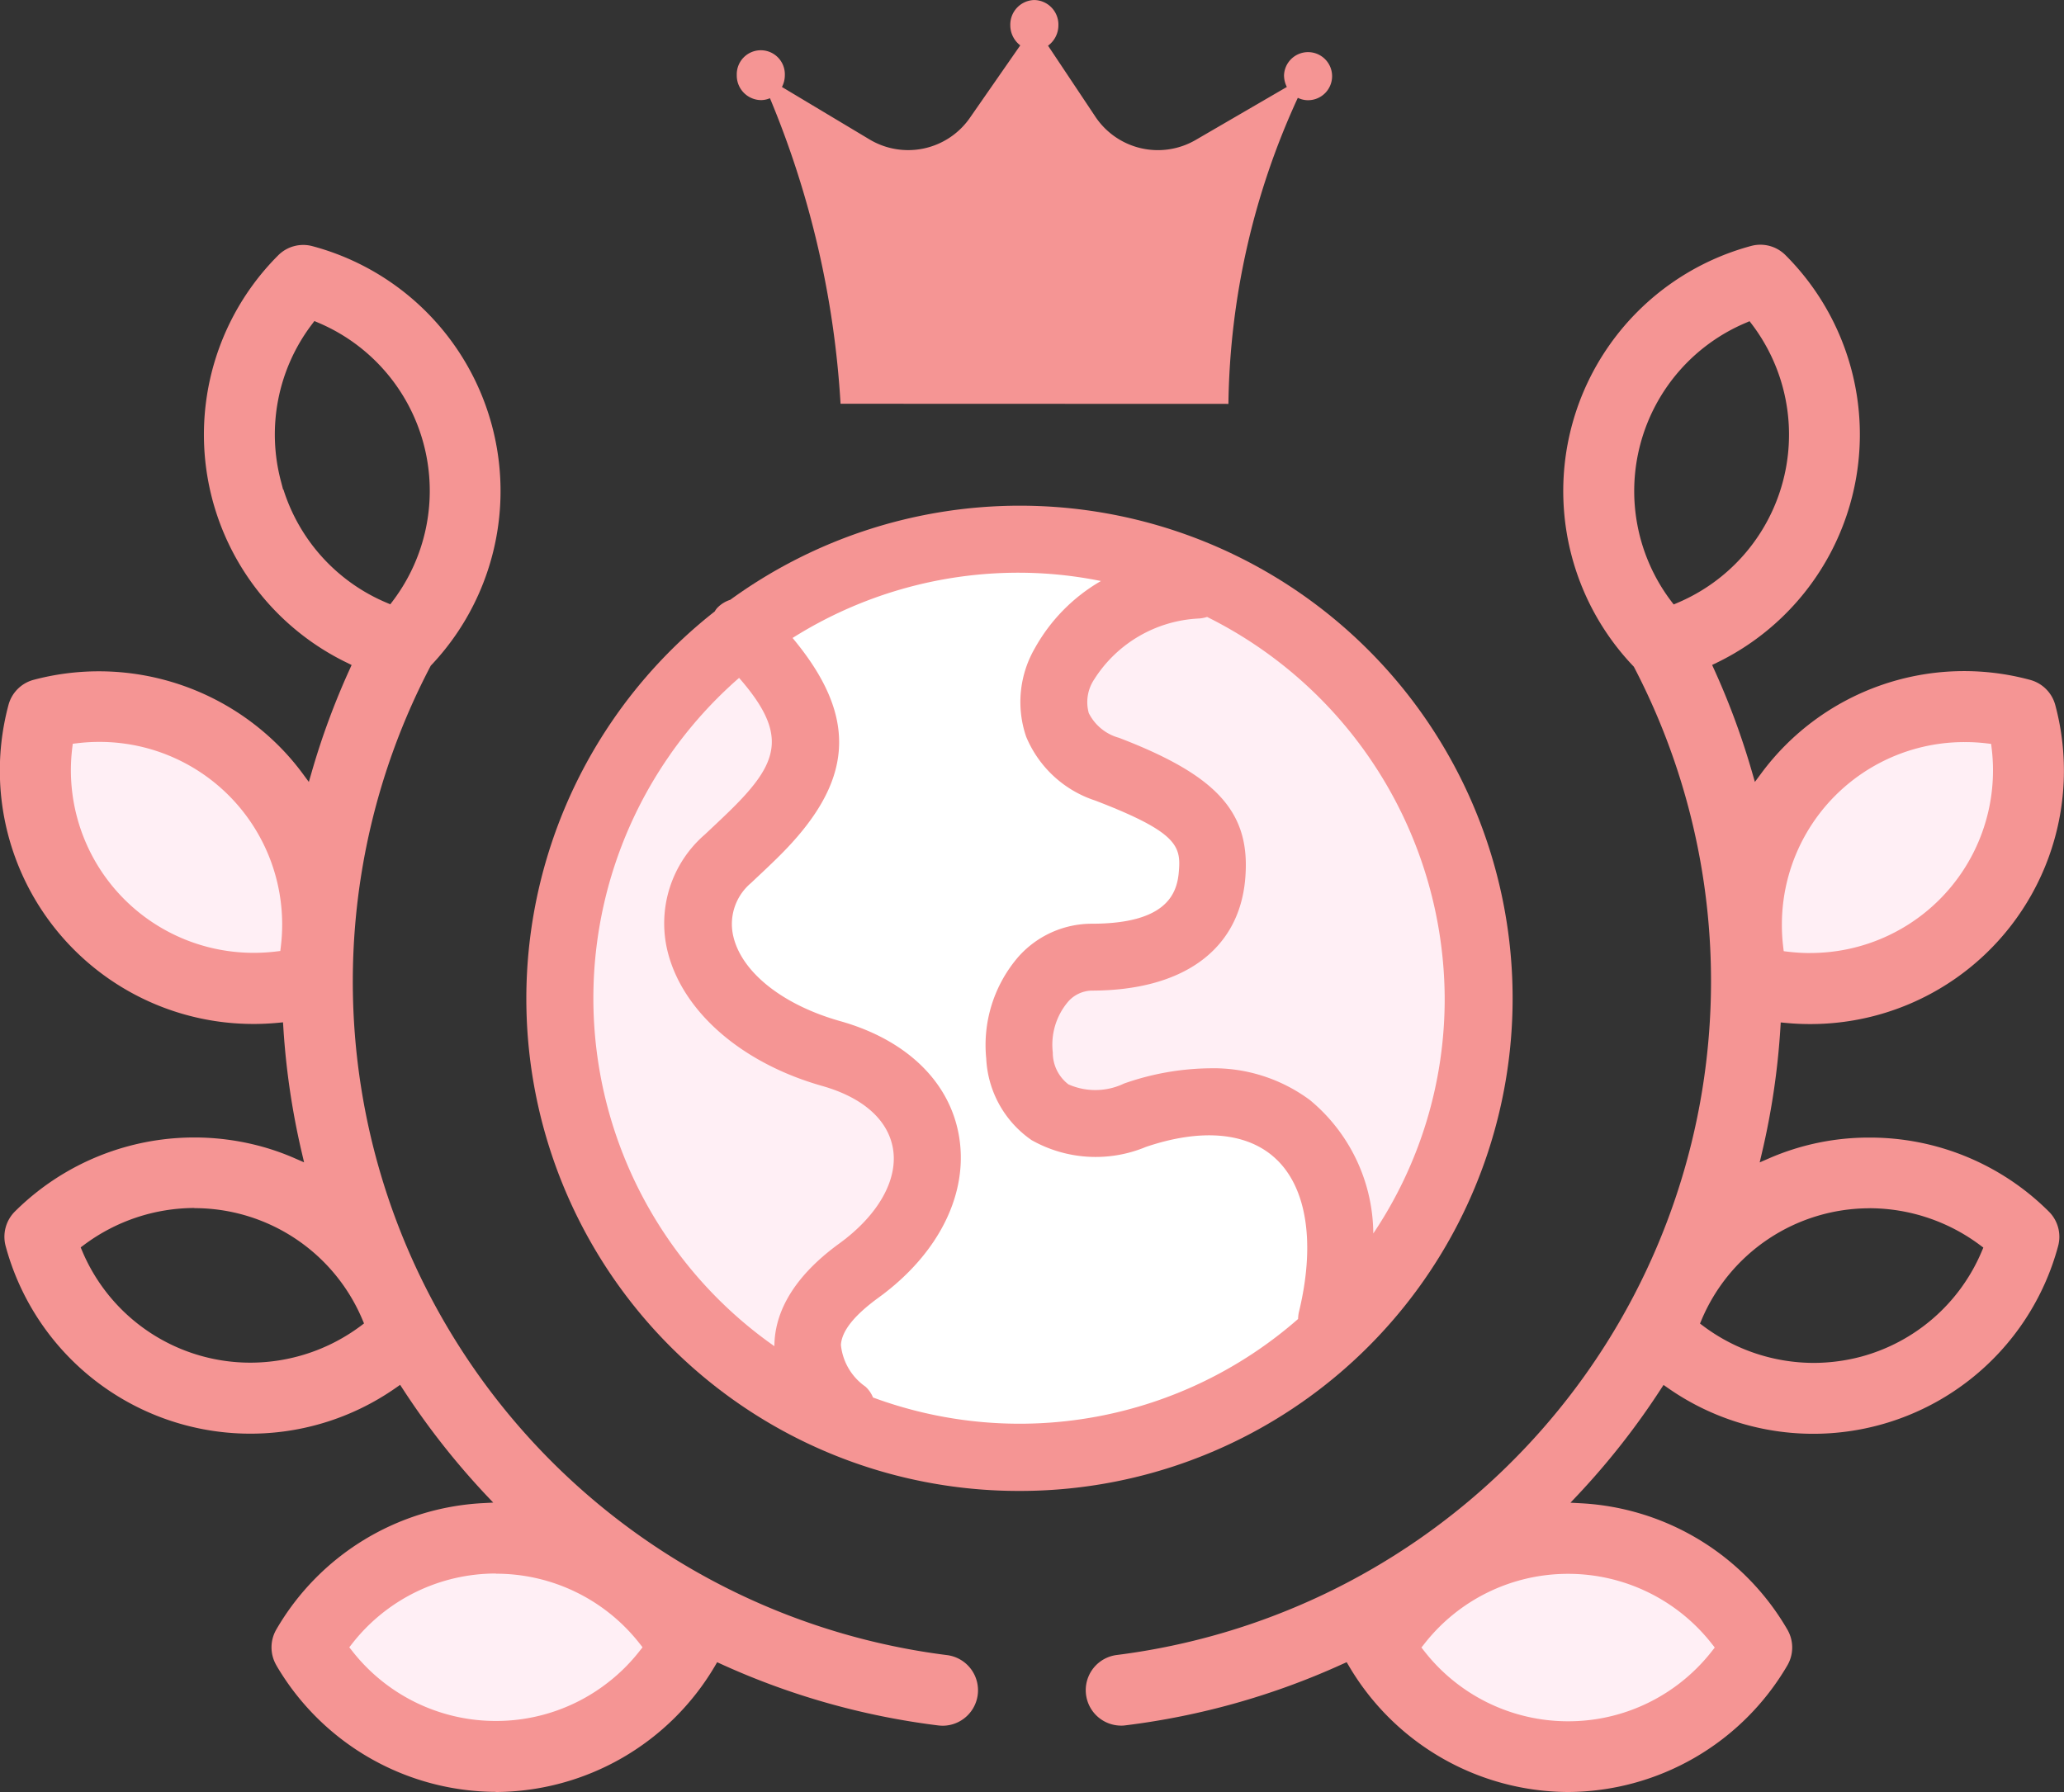 <svg xmlns="http://www.w3.org/2000/svg" width="78.459" height="68.134" viewBox="0 0 78.459 68.134">
  <rect x="0" y="0" width="78.459" height="68.134" fill="#333333" stroke="none"/>
  <defs>
    <style>
      .cls-1 {
        fill: #f59594;
      }

      .cls-2 {
        fill: #ffeff5;
      }

      .cls-3 {
        fill: #fff;
      }
    </style>
  </defs>
  <g id="グループ_1549" data-name="グループ 1549" transform="translate(-216.248 -222.433)">
    <g id="Group_1552" data-name="Group 1552">
      <path id="Path_13650" data-name="Path 13650" class="cls-1" d="M275.849,290.567a9.711,9.711,0,0,1-8.32-4.784l-.09-.152-.158.071a28.225,28.225,0,0,1-8.249,2.33,1.071,1.071,0,0,1-.17.011,1.348,1.348,0,0,1-.165-2.685,25.824,25.824,0,0,0,19.659-37.575,9.652,9.652,0,0,1,4.463-16,1.347,1.347,0,0,1,1.3.35,9.639,9.639,0,0,1-2.618,15.5l-.17.082.078.172a28.437,28.437,0,0,1,1.439,3.9l.109.375.233-.314a9.594,9.594,0,0,1,10.23-3.565,1.355,1.355,0,0,1,.955.955,9.634,9.634,0,0,1-9.322,12.131c-.307,0-.611-.014-.914-.043l-.2-.019-.012.2a28.353,28.353,0,0,1-.7,4.747l-.088.375.352-.153a9.491,9.491,0,0,1,3.816-.791,9.627,9.627,0,0,1,6.83,2.819,1.35,1.35,0,0,1,.348,1.3,9.637,9.637,0,0,1-14.837,5.4l-.164-.114-.109.167a28.542,28.542,0,0,1-3.146,4.011l-.283.3.414.022a9.661,9.661,0,0,1,7.834,4.806,1.354,1.354,0,0,1,0,1.352A9.709,9.709,0,0,1,275.849,290.567Zm11.468-22.194a6.933,6.933,0,0,0-6.388,4.244l-.059.139.121.091a7.023,7.023,0,0,0,4.2,1.405h0a7.071,7.071,0,0,0,1.791-.234,6.935,6.935,0,0,0,4.6-4.011l.059-.139-.121-.091a7.044,7.044,0,0,0-4.2-1.406Zm-4.7-33.668a6.938,6.938,0,0,0-4.01,4.6h0a6.938,6.938,0,0,0,1.171,5.99l.092.12.139-.059a6.944,6.944,0,0,0,2.837-10.59l-.092-.121ZM235.1,290.562a9.709,9.709,0,0,1-8.326-4.775l-.024-.044a1.354,1.354,0,0,1,0-1.352,9.659,9.659,0,0,1,7.833-4.806l.414-.022-.284-.3a28.8,28.8,0,0,1-3.146-4.01l-.109-.167-.163.114a9.636,9.636,0,0,1-14.835-5.4,1.359,1.359,0,0,1,.35-1.3,9.671,9.671,0,0,1,9.311-2.494,9.219,9.219,0,0,1,1.332.466l.354.154-.088-.376a28.589,28.589,0,0,1-.7-4.747l-.013-.2-.2.019c-.3.028-.606.043-.909.043a9.635,9.635,0,0,1-9.326-12.131,1.347,1.347,0,0,1,.954-.953,9.669,9.669,0,0,1,9.311,2.5,9.362,9.362,0,0,1,.92,1.068l.232.314.109-.375a28.312,28.312,0,0,1,1.44-3.9l.077-.171-.169-.083a9.637,9.637,0,0,1-2.622-15.493,1.343,1.343,0,0,1,1.3-.349,9.637,9.637,0,0,1,4.5,15.951,25.812,25.812,0,0,0,19.626,37.619,1.348,1.348,0,0,1-.164,2.685,1.613,1.613,0,0,1-.17-.011,28.245,28.245,0,0,1-8.247-2.331l-.159-.073-.088.151a9.718,9.718,0,0,1-8.327,4.784Zm-11.464-22.2a7.039,7.039,0,0,0-4.2,1.408l-.121.09.059.14a6.935,6.935,0,0,0,6.391,4.243,7.023,7.023,0,0,0,4.2-1.4l.121-.092-.059-.139a6.929,6.929,0,0,0-6.391-4.244Zm3.385-27.321a6.93,6.93,0,0,0,3.924,4.309l.139.059.091-.12a6.942,6.942,0,0,0-2.838-10.591l-.138-.059-.091.121a6.928,6.928,0,0,0-1.175,5.992l.078.3Z"/>
      <path id="Path_13651" data-name="Path 13651" class="cls-1" d="M254.984,279.12a18.73,18.73,0,1,0-10.977-33.882,1.194,1.194,0,0,0-.478.292.686.686,0,0,0-.111.15,18.716,18.716,0,0,0,11.567,33.44Z"/>
      <path id="Union_34" data-name="Union 34" class="cls-1" d="M248.2,237.784a35.582,35.582,0,0,0-2.684-11.617.86.86,0,0,1-.347.072.933.933,0,0,1-.914-.951h0a.914.914,0,1,1,1.827,0,.97.97,0,0,1-.11.452h0l3.339,2a2.857,2.857,0,0,0,3.829-.861l1.891-2.721h0a.962.962,0,0,1-.378-.772.934.934,0,0,1,.914-.952h0a.934.934,0,0,1,.914.952h0a.962.962,0,0,1-.394.784h0l1.775,2.663a2.857,2.857,0,0,0,3.829.926l3.474-2.02a.979.979,0,0,1-.107-.448.914.914,0,1,1,.914.952.879.879,0,0,1-.39-.091,28.658,28.658,0,0,0-2.638,11.637Z"/>
    </g>
    <path id="合体_34" data-name="合体 34" class="cls-2" d="M-330.32-983.021l-.095-.119.095-.119a6.925,6.925,0,0,1,5.48-2.683,6.934,6.934,0,0,1,5.483,2.683l.093.119-.093.119a6.956,6.956,0,0,1-1.225,1.226,6.91,6.91,0,0,1-4.252,1.459A6.927,6.927,0,0,1-330.32-983.021Zm-40.756-.01-.094-.118.094-.119a6.929,6.929,0,0,1,5.481-2.686v.007a6.927,6.927,0,0,1,5.48,2.678l.093.119-.093.118a6.853,6.853,0,0,1-1.224,1.224,6.908,6.908,0,0,1-4.253,1.46A6.927,6.927,0,0,1-371.075-983.03Zm12.113-34.076a16.2,16.2,0,0,1,2.611-2.9c1.872,2.141,1.522,3.212-.316,5.018-.226.222-.454.438-.985.937a4.465,4.465,0,0,0-1.42,4.431c.562,2.3,2.816,4.261,5.881,5.129,1.538.437,2.491,1.275,2.686,2.363.211,1.189-.548,2.543-2.031,3.623-1.929,1.4-2.469,2.8-2.473,3.909A16.16,16.16,0,0,1-358.962-1017.106Zm24.3,13.144a6.149,6.149,0,0,0-3.808-1.2,10.124,10.124,0,0,0-3.245.578l0,0a2.524,2.524,0,0,1-2.118.032,1.516,1.516,0,0,1-.593-1.212,2.526,2.526,0,0,1,.568-1.914,1.23,1.23,0,0,1,.9-.438c3.47,0,5.6-1.538,5.844-4.22.23-2.533-1.024-3.944-4.794-5.391a1.824,1.824,0,0,1-1.15-.94,1.555,1.555,0,0,1,.2-1.273,4.986,4.986,0,0,1,3.99-2.324,1.321,1.321,0,0,0,.308-.059,16.266,16.266,0,0,1,9.031,14.5,15.979,15.979,0,0,1-2.714,8.941A6.638,6.638,0,0,0-334.662-1003.963Zm19.023-5.582a7.3,7.3,0,0,1-.852-.052l-.151-.019-.017-.15a6.753,6.753,0,0,1-.052-.874,6.937,6.937,0,0,1,6.953-6.926h.013a6.861,6.861,0,0,1,.839.051l.149.018.018.15a6.849,6.849,0,0,1,.053.869,6.941,6.941,0,0,1-6.941,6.931Zm-60.026-.062a6.941,6.941,0,0,1-6.033-7.745l.018-.15.149-.018a6.845,6.845,0,0,1,.858-.053h0a6.828,6.828,0,0,1,.869.053,6.941,6.941,0,0,1,6.031,7.747l-.018.149-.15.019a7.276,7.276,0,0,1-.852.052A6.982,6.982,0,0,1-375.665-1009.607Z" transform="translate(600.695 1268.214)"/>
    <g id="グループ_1555" data-name="グループ 1555">
      <path id="パス_13662" data-name="パス 13662" class="cls-3" d="M259.808,266.04a4.961,4.961,0,0,1-4.344-.257,4,4,0,0,1-1.726-3.1,5.136,5.136,0,0,1,1.23-3.881,3.736,3.736,0,0,1,2.779-1.248c2.809,0,3.233-1.11,3.309-1.944.09-.992-.006-1.522-3.174-2.739a4.281,4.281,0,0,1-2.627-2.429,4.077,4.077,0,0,1,.329-3.36h0a6.713,6.713,0,0,1,2.514-2.558,15.82,15.82,0,0,0-3.115-.316,16.1,16.1,0,0,0-8.607,2.481c2.532,3.039,2.352,5.485-.568,8.353-.251.248-.507.489-1.021.972a2.036,2.036,0,0,0-.657,2.046c.333,1.36,1.891,2.589,4.066,3.2,2.5.707,4.136,2.286,4.5,4.33.391,2.193-.746,4.5-3.039,6.171-.943.685-1.412,1.277-1.443,1.81a2.206,2.206,0,0,0,.935,1.585,1.131,1.131,0,0,1,.285.411,16.062,16.062,0,0,0,16.158-2.985,1.346,1.346,0,0,1,.035-.277c.63-2.608.3-4.74-.91-5.84C263.642,265.482,261.9,265.33,259.808,266.04Z"/>
    </g>
  </g>
</svg>
